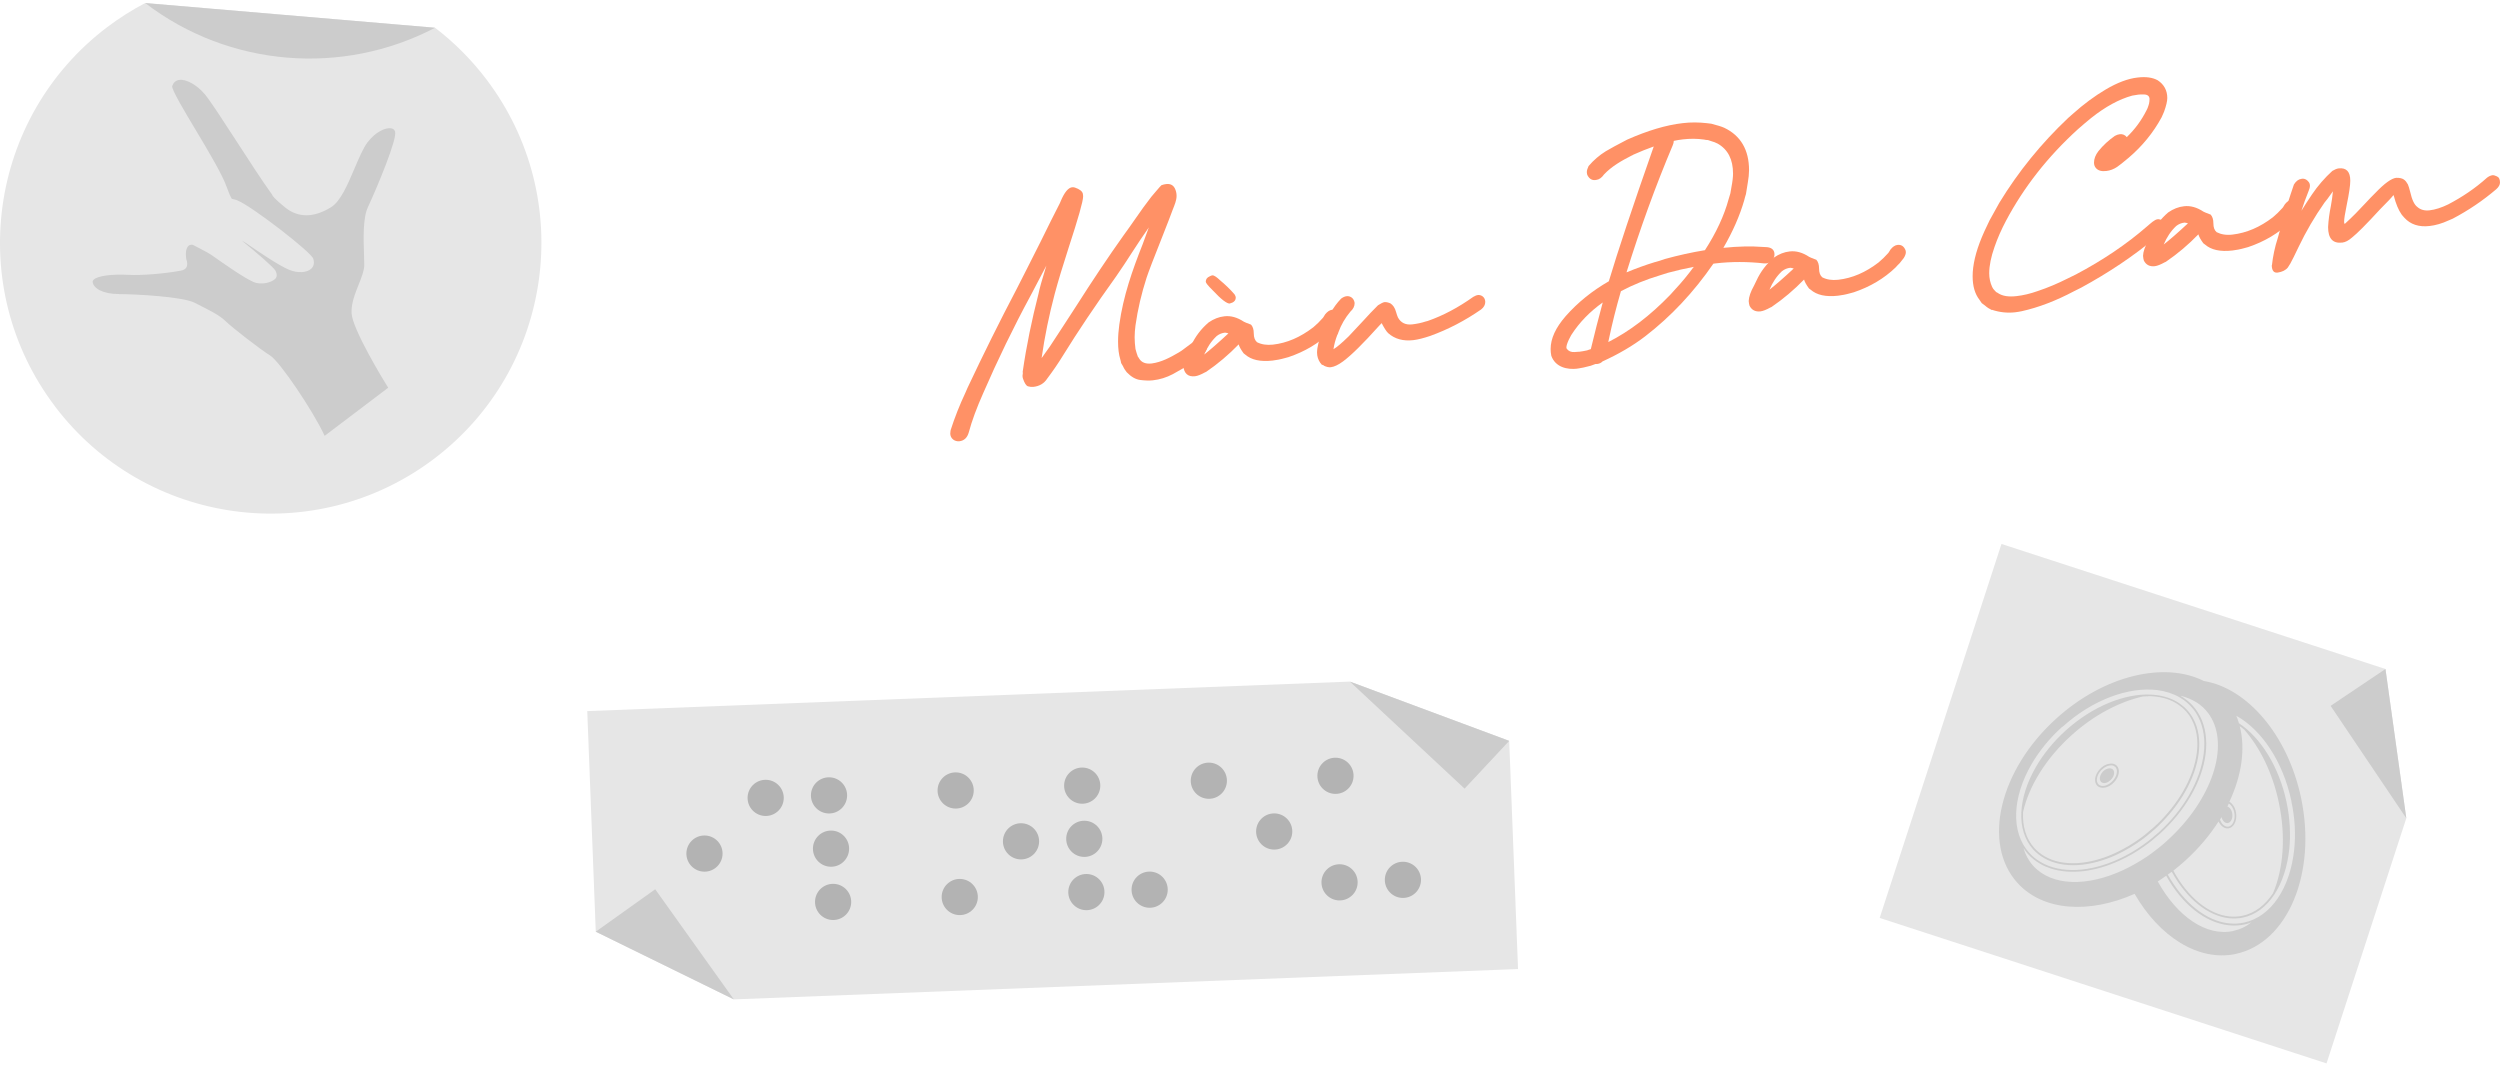 <svg width="320" height="137" viewBox="0 0 320 137" fill="none" xmlns="http://www.w3.org/2000/svg">
    <path d="M121.641 55.456C121.641 55.328 121.662 55.2 121.684 55.05C122.207 53.428 122.825 51.86 123.562 50.291L123.85 49.63C125.856 45.372 127.937 41.168 130.124 37.006C130.978 35.32 132.024 33.282 133.23 30.87C134.147 28.992 134.937 27.424 135.609 26.111C135.652 26.047 135.694 25.93 135.758 25.78C136.239 24.617 136.74 24.02 137.242 23.966C137.348 23.956 137.466 23.966 137.594 24.009C138.181 24.212 138.512 24.468 138.597 24.767C138.618 24.895 138.64 25.012 138.64 25.14C138.64 25.748 138.021 27.925 136.783 31.713C136.036 34.008 135.449 35.971 135.012 37.582C134.286 40.314 133.72 43.067 133.326 45.831C133.39 45.756 133.432 45.692 133.496 45.607C133.56 45.521 133.848 45.084 134.393 44.337C135.396 42.822 136.495 41.114 137.711 39.247C139.856 35.875 141.884 32.844 143.804 30.145C144.284 29.483 144.807 28.758 145.32 28.011C146.013 26.997 146.696 26.058 147.368 25.193L147.955 24.5C148.35 24.02 148.606 23.764 148.659 23.71C148.884 23.625 149.076 23.582 149.268 23.561C149.791 23.497 150.164 23.689 150.377 24.105C150.527 24.404 150.602 24.724 150.602 25.076C150.602 25.642 150.356 26.207 150.121 26.805C149.887 27.434 149.449 28.608 148.766 30.316C147.678 33.047 147.006 34.797 146.76 35.555C146.109 37.572 145.629 39.61 145.341 41.658C145.277 42.171 145.234 42.672 145.234 43.174C145.234 43.675 145.277 44.166 145.341 44.668C145.426 45.009 145.533 45.34 145.65 45.66C145.714 45.713 145.757 45.799 145.8 45.873C146.109 46.407 146.653 46.61 147.422 46.524C148.691 46.354 149.801 45.745 150.9 45.105C151.007 45.031 151.135 44.956 151.252 44.881L152.842 43.697C153.067 43.547 153.301 43.451 153.515 43.43C153.845 43.387 154.518 43.569 154.518 44.38C154.518 44.71 154.326 45.03 153.974 45.34L152.181 46.695C151.935 46.834 151.701 46.983 151.498 47.111C151.018 47.389 150.559 47.656 150.121 47.89C149.31 48.317 148.446 48.584 147.571 48.68C147.091 48.733 146.547 48.712 145.949 48.637C145.352 48.562 144.786 48.232 144.22 47.645C144.039 47.421 143.868 47.165 143.74 46.866L143.505 46.471C143.484 46.311 143.441 46.14 143.399 46.002C143.207 45.383 143.111 44.614 143.111 43.718C143.111 42.992 143.175 42.277 143.271 41.552C143.772 37.913 144.935 34.605 146.259 31.265L147.048 29.11C146.28 30.219 145.544 31.308 144.882 32.343C144.274 33.293 143.612 34.306 142.876 35.363C140.187 39.108 137.935 42.48 136.121 45.415C135.438 46.535 134.723 47.559 134.04 48.466C133.646 49.075 133.059 49.438 132.248 49.523C132.066 49.544 131.832 49.523 131.576 49.448C131.351 49.373 131.138 49.043 130.946 48.477C130.903 48.36 130.882 48.232 130.882 48.104L130.925 47.741L130.903 47.602C131.383 44.252 132.077 40.922 132.931 37.593C133.037 37.017 133.368 35.832 133.934 33.997L131.928 37.817C129.719 41.904 127.691 46.087 125.856 50.312C125.024 52.18 124.394 53.877 123.999 55.36C123.807 56.032 123.412 56.406 122.804 56.48C122.217 56.544 121.63 56.15 121.63 55.467L121.641 55.456Z" fill="#FF9166"/>
    <path d="M151.477 46.834C151.498 46.29 151.722 45.639 152.16 44.86L152.469 44.219C152.992 43.078 153.739 42.096 154.699 41.274C155.35 40.826 156.012 40.559 156.727 40.485C157.538 40.389 158.37 40.623 159.213 41.178C159.299 41.232 159.608 41.36 160.131 41.552C160.355 41.797 160.483 42.16 160.483 42.683C160.483 43.206 160.632 43.569 160.899 43.803C161.465 44.091 162.137 44.198 162.927 44.113C164.741 43.91 166.448 43.163 168.102 41.893C168.54 41.53 168.934 41.136 169.329 40.687C169.393 40.602 169.393 40.613 169.617 40.239C169.895 39.898 170.183 39.695 170.492 39.652C170.93 39.599 171.261 39.77 171.474 40.186C171.538 40.303 171.581 40.421 171.581 40.57C171.581 40.794 171.495 41.04 171.314 41.328L170.791 41.989C170.642 42.107 170.482 42.299 170.247 42.555C168.785 43.953 167.014 45.009 164.922 45.713C164.773 45.745 164.655 45.788 164.527 45.82C163.898 46.001 163.353 46.097 162.895 46.151C161.326 46.332 160.163 46.066 159.384 45.383C159.32 45.329 159.256 45.276 159.181 45.222C158.829 44.742 158.616 44.347 158.552 44.081C157.282 45.393 155.884 46.578 154.379 47.602L154.251 47.656C153.728 47.944 153.312 48.114 152.981 48.157C152.064 48.264 151.562 47.816 151.456 46.834H151.477ZM157.239 42.672C157.09 42.63 156.94 42.587 156.802 42.576C156.407 42.619 156.044 42.768 155.735 43.014C155.052 43.654 154.529 44.444 154.134 45.383C154.86 44.817 155.884 43.931 157.239 42.672ZM157.421 38.852C157.068 38.895 156.311 38.329 155.212 37.145C154.625 36.569 154.337 36.206 154.337 36.056C154.337 35.747 154.507 35.512 154.838 35.373C154.966 35.299 155.062 35.267 155.169 35.245C155.414 35.213 155.82 35.544 156.129 35.843C156.812 36.408 157.463 37.027 158.029 37.689C158.135 37.849 158.178 37.988 158.178 38.094C158.178 38.383 158.029 38.585 157.762 38.724L157.431 38.841L157.421 38.852Z" fill="#FF9166"/>
    <path d="M169.478 46.791L169.168 46.663C169.126 46.589 169.062 46.503 168.998 46.45C168.731 46.066 168.582 45.617 168.582 45.127C168.582 44.476 168.806 43.537 169.286 42.331C169.478 41.744 169.83 40.976 170.353 40.005C170.705 39.354 171.143 38.767 171.665 38.222C171.911 38.041 172.146 37.934 172.37 37.913C172.7 37.87 173.287 38.041 173.394 38.777C173.394 39.215 173.202 39.567 172.85 39.887C172.178 40.698 171.665 41.562 171.313 42.544C171.271 42.694 171.228 42.811 171.164 42.896C170.94 43.483 170.769 44.092 170.684 44.7C171.121 44.444 171.772 43.889 172.626 43.056C173.65 41.979 174.269 41.306 174.504 41.05C175.112 40.378 175.731 39.716 176.382 39.076C176.734 38.852 177.011 38.713 177.193 38.671C177.417 38.649 177.673 38.703 177.972 38.831C178.303 39.044 178.559 39.407 178.697 39.941C178.783 40.239 178.858 40.463 178.943 40.645C179.316 41.328 179.925 41.616 180.778 41.52C181.386 41.445 181.952 41.328 182.464 41.157L182.752 41.082C184.716 40.399 186.658 39.364 188.579 37.998C188.803 37.87 188.995 37.785 189.176 37.764C189.507 37.721 190.094 37.945 190.115 38.639C190.115 39.012 189.934 39.343 189.571 39.62C187.522 41.04 185.356 42.171 183.083 42.992C182.229 43.281 181.515 43.462 180.917 43.537C179.604 43.686 178.537 43.398 177.684 42.64C177.449 42.416 177.182 41.989 176.851 41.36L176.478 41.755C174.515 43.942 172.999 45.447 171.911 46.258C171.303 46.706 170.78 46.951 170.342 47.005C170.075 47.037 169.777 46.962 169.467 46.812L169.478 46.791Z" fill="#FF9166"/>
    <path d="M201.928 47.186C200.573 47.346 199.09 46.994 198.567 45.543C198.503 45.233 198.481 44.945 198.481 44.678C198.481 43.323 199.132 41.936 200.402 40.474C201.971 38.692 203.828 37.209 205.93 36.003C207.061 32.225 208.971 26.453 211.681 18.748C210.806 19.058 209.931 19.41 209.078 19.794C208.992 19.847 208.907 19.901 208.811 19.933C207.562 20.573 206.292 21.288 205.311 22.334C205.012 22.761 204.681 22.985 204.329 23.027C204.222 23.038 203.657 23.209 203.241 22.526C203.155 22.387 203.113 22.227 203.113 22.035C203.113 21.811 203.198 21.544 203.337 21.256C203.988 20.498 204.713 19.869 205.546 19.357C206.111 19.026 207.007 18.524 208.277 17.873C210.881 16.721 213.239 16.006 215.395 15.761C216.462 15.633 217.454 15.654 218.436 15.761L219.044 15.835C219.77 16.027 220.335 16.187 220.709 16.358C222.811 17.361 223.878 19.186 223.878 21.79C223.878 21.96 223.857 22.206 223.835 22.547C223.814 22.825 223.686 23.582 223.483 24.841C223.398 25.098 223.323 25.364 223.259 25.642C222.693 27.605 221.797 29.643 220.591 31.724C222.533 31.521 224.198 31.5 225.617 31.607L226.215 31.639C226.823 31.713 227.133 32.033 227.133 32.556C227.133 33.036 226.823 33.634 226.065 33.719H225.831C223.729 33.485 221.616 33.474 219.556 33.719L219.311 33.752C216.782 37.422 213.879 40.506 210.614 43.024C208.992 44.273 207.146 45.34 205.129 46.258C204.948 46.45 204.713 46.556 204.457 46.588H204.233L203.625 46.812C202.899 47.005 202.376 47.122 202.024 47.165H201.917L201.928 47.186ZM202.099 45.031C202.451 44.988 202.803 44.924 203.145 44.849C203.294 44.796 203.454 44.732 203.625 44.689C204.105 42.694 204.606 40.719 205.151 38.713C203.507 39.887 202.163 41.264 201.149 42.843L201.085 42.95C201 43.088 200.914 43.259 200.808 43.483C200.605 43.921 200.498 44.252 200.498 44.476C200.498 44.54 200.52 44.582 200.541 44.636C200.765 44.945 201.106 45.094 201.544 45.062L202.11 45.02L202.099 45.031ZM205.844 43.793C208.576 42.416 211.222 40.399 213.794 37.732L214.402 37.059C215.256 36.152 216.046 35.181 216.803 34.157C215.693 34.37 214.594 34.616 213.506 34.915L212.46 35.245C210.689 35.779 209.024 36.451 207.477 37.273C206.847 39.45 206.356 41.424 205.983 43.206L205.855 43.803L205.844 43.793ZM211.852 33.549C212.247 33.442 212.663 33.314 213.1 33.154C214.808 32.684 216.526 32.3 218.233 32.023C219.674 29.793 220.698 27.594 221.274 25.46L221.488 24.745L221.616 23.998C221.765 23.23 221.829 22.643 221.829 22.227C221.829 20.413 221.178 19.133 219.866 18.386C219.599 18.247 219.321 18.14 219.033 18.065L218.617 17.927C218.446 17.927 218.286 17.905 218.116 17.863C217.219 17.735 216.323 17.735 215.405 17.841C215.01 17.884 214.637 17.948 214.242 18.033C214.242 18.204 214.2 18.396 214.114 18.588C211.884 23.87 209.921 29.302 208.192 34.861C209.387 34.37 210.593 33.922 211.863 33.538L211.852 33.549Z" fill="#FF9166"/>
    <path d="M223.941 39.13C223.899 39.012 223.856 38.809 223.834 38.532C223.856 37.988 224.08 37.337 224.517 36.558L224.827 35.918C225.35 34.776 226.097 33.794 227.057 32.972C227.708 32.524 228.37 32.258 229.084 32.183C229.895 32.087 230.738 32.322 231.571 32.876C231.656 32.93 231.966 33.058 232.488 33.25C232.713 33.495 232.841 33.858 232.841 34.381C232.841 34.904 232.979 35.267 233.257 35.501C233.822 35.79 234.495 35.896 235.284 35.811C237.098 35.608 238.806 34.861 240.46 33.591C240.897 33.229 241.292 32.834 241.697 32.386C241.761 32.3 241.761 32.311 241.985 31.937C242.252 31.596 242.551 31.393 242.86 31.351C243.298 31.297 243.629 31.468 243.842 31.884C243.906 32.001 243.949 32.119 243.949 32.268C243.949 32.492 243.864 32.738 243.682 33.026L243.159 33.687C243.021 33.805 242.85 33.997 242.615 34.253C241.153 35.651 239.382 36.707 237.29 37.411C237.141 37.444 237.024 37.486 236.896 37.518C236.266 37.7 235.722 37.796 235.274 37.849C233.705 38.03 232.542 37.764 231.763 37.081C231.699 37.027 231.635 36.974 231.549 36.921C231.197 36.441 230.984 36.046 230.92 35.779C229.65 37.091 228.252 38.276 226.748 39.3L226.62 39.354C226.097 39.642 225.681 39.812 225.35 39.855C224.699 39.93 224.219 39.695 223.931 39.119L223.941 39.13ZM229.597 34.37C229.447 34.328 229.309 34.285 229.159 34.274C228.764 34.317 228.402 34.466 228.092 34.712C227.409 35.352 226.886 36.142 226.492 37.081C227.217 36.515 228.242 35.63 229.597 34.37Z" fill="#FF9166"/>
    <path d="M254.972 39.695C254.663 39.546 254.343 39.354 254.076 39.108L253.66 38.799L253.372 38.372C252.785 37.625 252.497 36.611 252.497 35.363C252.497 33.922 252.891 32.247 253.681 30.347C253.788 30.07 254.119 29.334 254.663 28.213L255.911 25.962C258.355 21.95 261.289 18.343 264.736 15.088L265.344 14.555C266.699 13.338 268.097 12.303 269.538 11.45C271.021 10.575 272.376 10.062 273.603 9.924C274.67 9.795 275.524 9.913 276.186 10.276C276.997 10.809 277.413 11.578 277.413 12.549C277.413 12.943 277.274 13.541 276.997 14.309C276.89 14.555 276.783 14.789 276.687 15.014C275.62 16.988 274.201 18.716 272.472 20.189C271.747 20.797 271.267 21.181 271.01 21.352C270.573 21.651 270.093 21.832 269.613 21.886C269.004 21.96 268.567 21.843 268.279 21.512C268.108 21.32 268.033 21.085 268.033 20.808C268.033 20.328 268.225 19.826 268.599 19.346C269.207 18.588 269.911 17.948 270.701 17.393C270.936 17.265 271.138 17.201 271.331 17.18C271.683 17.137 272.003 17.265 272.227 17.553C273.294 16.529 274.126 15.376 274.767 14.096C274.852 13.936 274.937 13.744 274.991 13.552L275.076 13.274C275.119 13.082 275.14 12.869 275.14 12.655C275.119 12.303 274.895 12.1 274.414 12.09C274.148 12.079 273.913 12.09 273.71 12.111C273.518 12.132 273.251 12.186 272.92 12.239C271.256 12.698 269.495 13.648 267.66 15.11C267.158 15.526 266.593 15.985 265.974 16.539C262.111 20.05 259.048 23.966 256.776 28.245C256.189 29.355 255.687 30.476 255.292 31.628C254.855 32.866 254.62 33.997 254.62 34.979C254.62 35.608 254.748 36.195 254.994 36.728C255.079 36.91 255.186 37.059 255.324 37.187C255.388 37.241 255.452 37.316 255.516 37.39C255.623 37.444 255.708 37.475 255.762 37.529C256.327 37.902 257.117 38.02 258.12 37.902C258.974 37.806 259.87 37.593 260.809 37.262C262.122 36.825 263.402 36.28 264.651 35.651C264.96 35.491 265.323 35.32 265.718 35.128C269.154 33.314 272.206 31.255 274.831 28.971C275.311 28.565 275.77 28.117 276.164 28.064C276.314 28.043 276.474 28.085 276.709 28.171C277.007 28.288 277.146 28.533 277.146 28.95C277.146 29.216 277.007 29.505 276.687 29.771L275.94 30.401C273.123 32.748 269.954 34.883 266.401 36.814L265.483 37.273C263.167 38.5 260.937 39.354 258.782 39.834C258.515 39.887 258.216 39.941 257.949 39.972C256.925 40.09 255.922 39.972 254.962 39.652L254.972 39.695Z" fill="#FF9166"/>
    <path d="M274.415 33.346C274.372 33.228 274.329 33.026 274.308 32.748C274.329 32.204 274.554 31.553 274.991 30.774L275.3 30.134C275.823 28.992 276.57 28.011 277.531 27.189C278.182 26.741 278.843 26.474 279.558 26.399C280.369 26.303 281.212 26.538 282.044 27.093C282.13 27.146 282.439 27.274 282.962 27.466C283.186 27.712 283.314 28.075 283.314 28.597C283.314 29.12 283.453 29.483 283.73 29.718C284.296 30.006 284.958 30.123 285.758 30.027C287.572 29.814 289.279 29.078 290.933 27.808C291.371 27.445 291.766 27.05 292.171 26.602C292.235 26.517 292.235 26.527 292.459 26.154C292.726 25.812 293.025 25.61 293.334 25.567C293.772 25.514 294.102 25.684 294.316 26.101C294.38 26.218 294.423 26.335 294.423 26.485C294.423 26.709 294.337 26.954 294.156 27.242L293.633 27.904C293.484 28.021 293.323 28.213 293.089 28.469C291.627 29.867 289.855 30.924 287.764 31.628C287.625 31.66 287.497 31.703 287.369 31.735C286.74 31.916 286.206 32.012 285.747 32.065C284.179 32.247 283.015 31.98 282.236 31.297C282.172 31.244 282.108 31.19 282.023 31.137C281.671 30.657 281.458 30.262 281.394 29.995C280.124 31.308 278.726 32.492 277.221 33.517L277.093 33.57C276.57 33.858 276.154 34.029 275.823 34.072C275.172 34.146 274.692 33.911 274.404 33.335L274.415 33.346ZM280.06 28.587C279.91 28.544 279.772 28.501 279.622 28.491C279.227 28.533 278.865 28.683 278.555 28.928C277.872 29.568 277.349 30.358 276.954 31.297C277.68 30.732 278.704 29.846 280.06 28.587Z" fill="#FF9166"/>
    <path d="M290.805 33.965C290.933 32.802 291.179 31.628 291.552 30.476C291.723 29.91 291.861 29.355 292.011 28.779C292.491 27.029 293.035 25.322 293.622 23.614C293.889 23.187 294.209 22.942 294.561 22.899C294.583 22.899 295.084 22.718 295.522 23.305C295.628 23.444 295.671 23.604 295.671 23.785C295.671 23.966 295.607 24.212 295.5 24.447C295.169 25.3 294.849 26.122 294.582 26.976C295.02 26.282 295.457 25.578 295.938 24.884C296.685 23.774 297.57 22.761 298.541 21.875C298.851 21.693 299.107 21.587 299.331 21.555C300.334 21.437 300.836 21.971 300.836 23.134C300.836 23.721 300.686 24.756 300.377 26.25C300.153 27.338 300.046 28.043 300.046 28.373C300.046 28.565 300.067 28.64 300.131 28.64L300.174 28.619C301.113 27.765 301.988 26.869 302.842 25.94C303.236 25.514 303.631 25.097 304.047 24.692C305.211 23.476 306.107 22.825 306.715 22.761C307.612 22.739 307.9 23.059 308.209 23.604C308.294 23.806 308.401 24.126 308.508 24.575C308.732 25.567 309.031 26.207 309.426 26.495C309.82 26.847 310.343 26.997 310.983 26.922C311.709 26.837 312.509 26.581 313.363 26.165C315.156 25.226 316.831 24.105 318.346 22.739C318.57 22.568 318.805 22.462 319.019 22.43C319.168 22.408 319.328 22.451 319.563 22.558C319.851 22.665 320 22.921 320 23.358C320 23.646 319.83 23.945 319.52 24.222C317.791 25.695 315.935 26.944 313.95 27.989L313.427 28.213C312.573 28.608 311.752 28.843 310.983 28.928C309.628 29.088 308.54 28.726 307.772 27.883C307.558 27.658 307.441 27.498 307.398 27.445C307.003 26.88 306.683 26.111 306.416 25.097C306.395 25.012 306.374 24.98 306.352 24.98C306.182 25.226 305.627 25.812 304.677 26.762C302.906 28.694 301.7 29.899 301.049 30.412C300.611 30.796 300.195 31.009 299.811 31.052C298.595 31.191 297.997 30.529 297.997 29.067C298.04 28.171 298.168 27.274 298.349 26.378C298.456 25.759 298.563 25.119 298.616 24.489C298.552 24.575 298.488 24.671 298.413 24.767C298.04 25.311 297.741 25.695 297.538 25.93C296.268 27.744 295.159 29.643 294.22 31.607C294.113 31.831 293.91 32.268 293.59 32.908C293.281 33.549 293.025 33.997 292.843 34.242C292.555 34.594 292.118 34.808 291.531 34.893C291.05 34.947 290.805 34.648 290.784 33.954L290.805 33.965Z" fill="#FF9166"/>
    <path d="M297.795 136.116L308.007 104.734L305.339 85.633L256.189 69.627L240.599 117.496L297.795 136.116Z" fill="#E6E6E6"/>
    <path d="M286.185 122.106C281.393 123.109 276.399 119.907 273.23 114.412C267.436 116.984 261.514 116.642 258.227 113.003C253.681 107.967 255.922 98.534 263.232 91.95C269.357 86.412 277.082 84.64 282.098 87.169C287.636 88.076 292.843 94.073 294.54 102.141C296.567 111.766 292.822 120.697 286.185 122.095V122.106ZM285.843 119.16C286.707 118.979 287.497 118.606 288.18 118.061C287.892 118.168 287.593 118.275 287.273 118.339C286.611 118.478 285.95 118.499 285.278 118.435C282.236 118.104 279.281 115.714 277.274 112.096C276.922 112.352 276.56 112.598 276.197 112.833C278.662 117.272 282.364 119.897 285.843 119.171V119.16ZM263.979 93.017C262.335 94.49 261.012 96.144 260.03 97.829C257.587 102.055 257.341 106.494 259.742 109.162C260.18 109.642 260.671 110.037 261.236 110.357C263.787 111.851 267.532 111.659 271.245 109.93C272.27 109.461 273.294 108.874 274.297 108.159C274.671 107.903 275.034 107.615 275.407 107.316C275.471 107.262 275.546 107.198 275.61 107.145C275.791 106.996 275.962 106.846 276.143 106.686C276.175 106.665 276.207 106.633 276.239 106.612C276.282 106.58 276.314 106.548 276.357 106.505C277.947 105.054 279.227 103.453 280.177 101.81C282.268 98.214 282.759 94.436 281.372 91.758C281.34 91.683 281.297 91.609 281.255 91.544C281.148 91.342 281.02 91.15 280.892 90.968C280.839 90.904 280.796 90.84 280.732 90.765C280.657 90.669 280.572 90.573 280.486 90.477C280.348 90.317 280.198 90.168 280.038 90.029C279.718 89.73 279.366 89.474 278.993 89.261C278.16 88.781 277.189 88.471 276.143 88.332C272.515 87.884 267.863 89.528 264.011 93.028L263.979 93.017ZM279.163 89.101C279.579 89.346 279.974 89.645 280.326 89.976C280.433 90.082 280.54 90.189 280.646 90.296C280.753 90.424 280.871 90.552 280.967 90.68C281.02 90.744 281.063 90.808 281.116 90.883C281.255 91.064 281.372 91.267 281.489 91.48C281.532 91.544 281.564 91.619 281.607 91.683C283.026 94.468 282.503 98.299 280.39 101.916C279.398 103.624 278.064 105.267 276.421 106.761H276.41C276.346 106.825 276.282 106.868 276.218 106.932C276.047 107.092 275.866 107.241 275.674 107.391C275.61 107.455 275.546 107.508 275.471 107.572C275.108 107.86 274.735 108.137 274.372 108.394C273.369 109.098 272.355 109.685 271.331 110.144C268.183 111.606 265.003 111.979 262.495 111.168C262.015 111.008 261.556 110.816 261.13 110.56C260.553 110.218 260.03 109.813 259.572 109.311C259.358 109.066 259.177 108.81 259.006 108.554C259.252 109.397 259.657 110.165 260.244 110.816C262.624 113.452 267.169 113.516 271.768 111.371C272.771 110.901 273.785 110.325 274.788 109.663C275.151 109.418 275.503 109.151 275.866 108.874C275.93 108.82 275.994 108.778 276.069 108.714C276.239 108.575 276.421 108.436 276.602 108.298C276.666 108.244 276.741 108.191 276.794 108.127C276.997 107.967 277.2 107.785 277.392 107.604C283.143 102.407 285.427 95.45 282.834 91.544C282.781 91.459 282.727 91.374 282.663 91.299C282.557 91.16 282.439 91.022 282.322 90.883C282.258 90.808 282.183 90.734 282.108 90.669C282.044 90.584 281.97 90.52 281.884 90.456C281.682 90.253 281.436 90.093 281.201 89.933C280.593 89.549 279.91 89.261 279.174 89.069L279.163 89.101ZM285.096 103.218C285.096 103.218 285.096 103.218 285.096 103.229C285.406 103.325 285.672 103.698 285.736 104.179C285.811 104.776 285.544 105.299 285.15 105.352C284.808 105.395 284.477 105.064 284.349 104.595C284.285 104.712 284.221 104.808 284.157 104.926C284.349 105.427 284.691 105.769 285.064 105.811C285.118 105.811 285.16 105.811 285.214 105.811C285.758 105.737 286.121 104.99 286.014 104.157C285.961 103.741 285.8 103.357 285.566 103.09C285.48 102.994 285.384 102.909 285.288 102.855C285.235 102.984 285.182 103.101 285.107 103.229L285.096 103.218ZM285.374 102.621C285.502 102.706 285.619 102.802 285.726 102.93C285.993 103.229 286.174 103.656 286.227 104.115C286.355 105.086 285.896 105.961 285.224 106.035C284.733 106.099 284.253 105.726 283.976 105.15C282.845 106.921 281.404 108.628 279.686 110.186C279.195 110.624 278.694 111.051 278.192 111.445C280.017 114.817 282.685 117.037 285.363 117.304C285.918 117.357 286.483 117.336 287.038 117.218C288.618 116.888 289.941 115.852 290.944 114.337C292.256 111.275 292.619 107.113 291.691 102.738C290.901 98.929 289.258 95.663 287.252 93.38C287.07 93.23 286.878 93.092 286.686 92.942C287.433 95.823 286.942 99.259 285.363 102.621H285.374ZM293.302 102.557C292.235 97.456 289.45 93.39 286.249 91.619C286.377 91.928 286.494 92.238 286.579 92.569C289.364 94.415 291.712 98.118 292.683 102.685C293.121 104.787 293.217 106.836 293.025 108.714C292.544 113.227 290.368 116.749 287.092 117.453C286.505 117.57 285.918 117.592 285.342 117.538C282.557 117.24 279.857 114.988 277.989 111.584C277.819 111.712 277.648 111.83 277.477 111.947C279.462 115.522 282.375 117.891 285.31 118.189C285.95 118.253 286.579 118.232 287.22 118.093C290.73 117.357 293.142 113.612 293.654 108.767C293.857 106.825 293.761 104.712 293.291 102.557H293.302Z" fill="#CCCCCC"/>
    <path d="M279.206 90.211C279.483 90.413 279.75 90.648 279.974 90.904L279.889 90.99L279.985 90.915C279.985 90.915 280.049 90.99 280.081 91.022C280.134 91.075 280.177 91.15 280.23 91.214C280.369 91.395 280.497 91.576 280.614 91.769C280.657 91.832 280.7 91.907 280.732 91.982C282.108 94.49 281.607 98.054 279.633 101.468C278.768 102.962 277.595 104.445 276.186 105.79C276.111 105.854 276.058 105.918 275.983 105.982C275.93 106.035 275.866 106.089 275.813 106.142C275.684 106.249 275.567 106.366 275.439 106.462C275.375 106.526 275.311 106.58 275.236 106.633C274.873 106.942 274.5 107.241 274.116 107.519C273.113 108.244 272.078 108.852 271.053 109.343C267.553 110.997 264.043 111.232 261.61 109.823C261.108 109.525 260.639 109.162 260.244 108.724C258.014 106.227 258.323 102.098 260.596 98.171C261.535 96.538 262.826 94.938 264.416 93.497C267.884 90.371 271.971 88.759 275.3 88.909C276.538 88.962 277.669 89.261 278.63 89.816C278.832 89.933 279.035 90.072 279.216 90.221L279.206 90.211ZM274.98 89.133C274.745 89.133 274.511 89.133 274.265 89.154C271.299 89.826 268.044 91.502 265.163 94.105C261.834 97.104 259.689 100.679 258.953 103.933C258.857 105.737 259.326 107.359 260.404 108.554C260.788 108.98 261.226 109.322 261.716 109.61C264.043 110.965 267.5 110.741 270.957 109.087C271.992 108.596 273.027 107.977 274.041 107.241C274.415 106.964 274.788 106.665 275.151 106.345C275.226 106.291 275.3 106.227 275.364 106.163C275.46 106.089 275.556 106.014 275.642 105.929C275.738 105.854 275.823 105.758 275.919 105.673C275.994 105.609 276.058 105.544 276.133 105.48C277.477 104.179 278.587 102.749 279.419 101.319C281.383 97.936 281.831 94.457 280.508 92.046C280.476 91.971 280.433 91.897 280.39 91.832C280.273 91.63 280.156 91.448 280.006 91.288C279.953 91.224 279.91 91.16 279.857 91.096C279.846 91.085 279.825 91.053 279.803 91.043C279.547 90.755 279.259 90.499 278.939 90.275C278.8 90.168 278.651 90.082 278.502 89.987C277.52 89.4 276.314 89.122 274.991 89.101L274.98 89.133Z" fill="#CCCCCC"/>
    <path d="M270.039 99.942C269.666 100.262 269.207 100.337 268.94 100.081C268.652 99.793 268.748 99.227 269.154 98.779C269.484 98.427 269.933 98.278 270.242 98.374C270.317 98.395 270.381 98.438 270.445 98.491C270.733 98.769 270.637 99.345 270.221 99.782C270.178 99.836 270.114 99.889 270.039 99.932V99.942Z" fill="#CCCCCC"/>
    <path d="M269.997 100.604C269.442 100.913 268.823 100.924 268.46 100.583C267.969 100.124 268.108 99.153 268.791 98.438C269.101 98.096 269.506 97.851 269.89 97.776C270.05 97.744 270.21 97.734 270.36 97.734C270.509 97.755 270.637 97.797 270.754 97.862C270.808 97.904 270.872 97.936 270.925 97.99C271.416 98.459 271.277 99.419 270.594 100.134C270.413 100.326 270.21 100.487 269.997 100.604ZM270.744 98.16C270.626 98.053 270.477 97.979 270.306 97.968C270.2 97.968 270.072 97.968 269.944 98C269.591 98.075 269.25 98.299 268.951 98.598C268.364 99.217 268.226 100.028 268.62 100.412C268.663 100.444 268.695 100.476 268.738 100.497C269.068 100.689 269.549 100.615 269.997 100.316C270.136 100.22 270.285 100.113 270.413 99.964C271 99.345 271.139 98.523 270.744 98.15V98.16Z" fill="#CCCCCC"/>
    <path d="M308.006 104.733L298.317 90.349L305.338 85.633L308.006 104.733Z" fill="#CCCCCC"/>
    <path d="M193.178 94.831L194.309 124.037L93.929 127.921L76.258 119.256L75.169 91.022L172.786 87.244L193.178 94.831Z" fill="#E6E6E6"/>
    <path d="M90.173 111.573C91.452 111.573 92.489 110.537 92.489 109.258C92.489 107.979 91.452 106.942 90.173 106.942C88.894 106.942 87.857 107.979 87.857 109.258C87.857 110.537 88.894 111.573 90.173 111.573Z" fill="#B3B3B3"/>
    <path d="M98.005 104.445C99.284 104.445 100.321 103.409 100.321 102.13C100.321 100.851 99.284 99.814 98.005 99.814C96.727 99.814 95.69 100.851 95.69 102.13C95.69 103.409 96.727 104.445 98.005 104.445Z" fill="#B3B3B3"/>
    <path d="M106.115 104.125C107.394 104.125 108.43 103.089 108.43 101.81C108.43 100.531 107.394 99.494 106.115 99.494C104.836 99.494 103.799 100.531 103.799 101.81C103.799 103.089 104.836 104.125 106.115 104.125Z" fill="#B3B3B3"/>
    <path d="M106.371 110.944C107.65 110.944 108.687 109.907 108.687 108.628C108.687 107.349 107.65 106.313 106.371 106.313C105.092 106.313 104.056 107.349 104.056 108.628C104.056 109.907 105.092 110.944 106.371 110.944Z" fill="#B3B3B3"/>
    <path d="M106.638 117.762C107.917 117.762 108.954 116.726 108.954 115.447C108.954 114.168 107.917 113.131 106.638 113.131C105.359 113.131 104.323 114.168 104.323 115.447C104.323 116.726 105.359 117.762 106.638 117.762Z" fill="#B3B3B3"/>
    <path d="M122.324 103.496C123.603 103.496 124.639 102.459 124.639 101.18C124.639 99.901 123.603 98.865 122.324 98.865C121.045 98.865 120.008 99.901 120.008 101.18C120.008 102.459 121.045 103.496 122.324 103.496Z" fill="#B3B3B3"/>
    <path d="M122.847 117.133C124.126 117.133 125.163 116.096 125.163 114.817C125.163 113.539 124.126 112.502 122.847 112.502C121.568 112.502 120.532 113.539 120.532 114.817C120.532 116.096 121.568 117.133 122.847 117.133Z" fill="#B3B3B3"/>
    <path d="M130.69 110.005C131.969 110.005 133.006 108.968 133.006 107.689C133.006 106.41 131.969 105.374 130.69 105.374C129.411 105.374 128.375 106.41 128.375 107.689C128.375 108.968 129.411 110.005 130.69 110.005Z" fill="#B3B3B3"/>
    <path d="M138.523 102.877C139.801 102.877 140.838 101.84 140.838 100.561C140.838 99.282 139.801 98.246 138.523 98.246C137.244 98.246 136.207 99.282 136.207 100.561C136.207 101.84 137.244 102.877 138.523 102.877Z" fill="#B3B3B3"/>
    <path d="M138.789 109.685C140.068 109.685 141.105 108.648 141.105 107.369C141.105 106.09 140.068 105.054 138.789 105.054C137.51 105.054 136.474 106.09 136.474 107.369C136.474 108.648 137.51 109.685 138.789 109.685Z" fill="#B3B3B3"/>
    <path d="M139.056 116.503C140.335 116.503 141.371 115.467 141.371 114.188C141.371 112.909 140.335 111.872 139.056 111.872C137.777 111.872 136.74 112.909 136.74 114.188C136.74 115.467 137.777 116.503 139.056 116.503Z" fill="#B3B3B3"/>
    <path d="M147.155 116.194C148.434 116.194 149.47 115.157 149.47 113.878C149.47 112.6 148.434 111.563 147.155 111.563C145.876 111.563 144.839 112.6 144.839 113.878C144.839 115.157 145.876 116.194 147.155 116.194Z" fill="#B3B3B3"/>
    <path d="M154.732 102.247C156.01 102.247 157.047 101.211 157.047 99.932C157.047 98.653 156.01 97.616 154.732 97.616C153.453 97.616 152.416 98.653 152.416 99.932C152.416 101.211 153.453 102.247 154.732 102.247Z" fill="#B3B3B3"/>
    <path d="M163.097 108.746C164.376 108.746 165.413 107.709 165.413 106.43C165.413 105.151 164.376 104.115 163.097 104.115C161.818 104.115 160.782 105.151 160.782 106.43C160.782 107.709 161.818 108.746 163.097 108.746Z" fill="#B3B3B3"/>
    <path d="M170.94 101.618C172.219 101.618 173.256 100.581 173.256 99.302C173.256 98.023 172.219 96.987 170.94 96.987C169.661 96.987 168.625 98.023 168.625 99.302C168.625 100.581 169.661 101.618 170.94 101.618Z" fill="#B3B3B3"/>
    <path d="M171.464 115.255C172.742 115.255 173.779 114.218 173.779 112.939C173.779 111.661 172.742 110.624 171.464 110.624C170.185 110.624 169.148 111.661 169.148 112.939C169.148 114.218 170.185 115.255 171.464 115.255Z" fill="#B3B3B3"/>
    <path d="M179.572 114.935C180.851 114.935 181.888 113.898 181.888 112.619C181.888 111.34 180.851 110.304 179.572 110.304C178.294 110.304 177.257 111.34 177.257 112.619C177.257 113.898 178.294 114.935 179.572 114.935Z" fill="#B3B3B3"/>
    <path d="M187.469 100.945L193.178 94.831L172.786 87.244L187.469 100.945Z" fill="#CCCCCC"/>
    <path d="M93.929 127.921L83.867 113.825L76.258 119.256L93.929 127.921Z" fill="#CCCCCC"/>
    <path d="M7.036 52.02C18.593 67.268 40.319 70.267 55.578 58.71C70.826 47.154 73.825 25.418 62.268 10.169C60.337 7.619 58.117 5.41 55.685 3.553L18.593 0.384C16.918 1.259 15.285 2.294 13.727 3.468C-1.532 15.024 -4.52 36.761 7.036 52.009V52.02Z" fill="#E6E6E6"/>
    <path d="M15.232 37.646C17.313 37.646 23.427 37.966 24.942 38.767C25.262 38.937 25.604 39.108 25.924 39.268C27.055 39.844 28.133 40.389 28.88 41.114C29.819 42.021 33.404 44.785 34.599 45.521C35.805 46.279 40.01 52.479 41.557 55.786L49.688 49.629C49.005 48.541 45.121 42.149 45.004 40.1C44.929 38.873 45.452 37.572 45.91 36.419C46.273 35.512 46.615 34.658 46.625 33.954C46.625 33.591 46.604 33.111 46.593 32.567C46.529 30.603 46.433 27.904 47.095 26.517C48.397 23.7 50.851 17.767 50.574 16.849C50.499 16.614 50.328 16.465 50.051 16.422C49.346 16.305 48.066 16.881 47.052 18.204C46.487 18.951 45.953 20.221 45.377 21.565C44.502 23.625 43.595 25.759 42.4 26.506C40.212 27.882 38.174 27.904 36.52 26.57C35.08 25.407 34.856 25.044 34.824 24.905C33.575 23.177 31.878 20.562 30.246 18.033C28.528 15.387 26.906 12.879 26.201 12.047C25.209 10.863 23.801 10.084 22.915 10.233C22.499 10.297 22.2 10.564 22.04 11.023C21.944 11.449 23.651 14.299 25.017 16.582C26.639 19.292 28.485 22.376 29.04 23.998C29.264 24.638 29.477 25.119 29.67 25.45C29.947 25.503 30.214 25.567 30.48 25.695C32.359 26.495 39.818 32.257 40.095 33.111C40.266 33.634 40.17 34.093 39.828 34.402C39.263 34.925 38.068 34.978 37 34.53C35.699 33.997 33.02 32.172 31.878 31.382C31.676 31.244 31.526 31.148 31.441 31.084C31.334 31.009 31.153 30.902 30.939 30.785C32.999 32.45 35.016 34.231 35.229 34.605C35.496 35.075 35.464 35.427 35.261 35.661C34.802 36.163 33.426 36.526 32.433 36.088C31.163 35.533 28.506 33.645 27.407 32.876C27.226 32.759 27.098 32.663 27.012 32.599C26.522 32.279 25.156 31.585 24.708 31.35C24.003 31.18 23.662 31.916 23.833 33.122C23.833 33.122 23.833 33.122 23.833 33.132C23.982 33.559 24.025 33.922 23.865 34.21C23.737 34.445 23.491 34.584 23.118 34.648C20.973 35.042 18.102 35.267 16.448 35.181C14.25 35.064 12.447 35.32 11.977 35.811C11.892 35.896 11.849 35.981 11.86 36.088C11.935 36.867 13.108 37.646 15.232 37.636V37.646Z" fill="#CCCCCC"/>
    <path d="M18.593 0.395L55.684 3.553C43.883 9.742 29.338 8.611 18.593 0.395Z" fill="#CCCCCC"/>
</svg>
